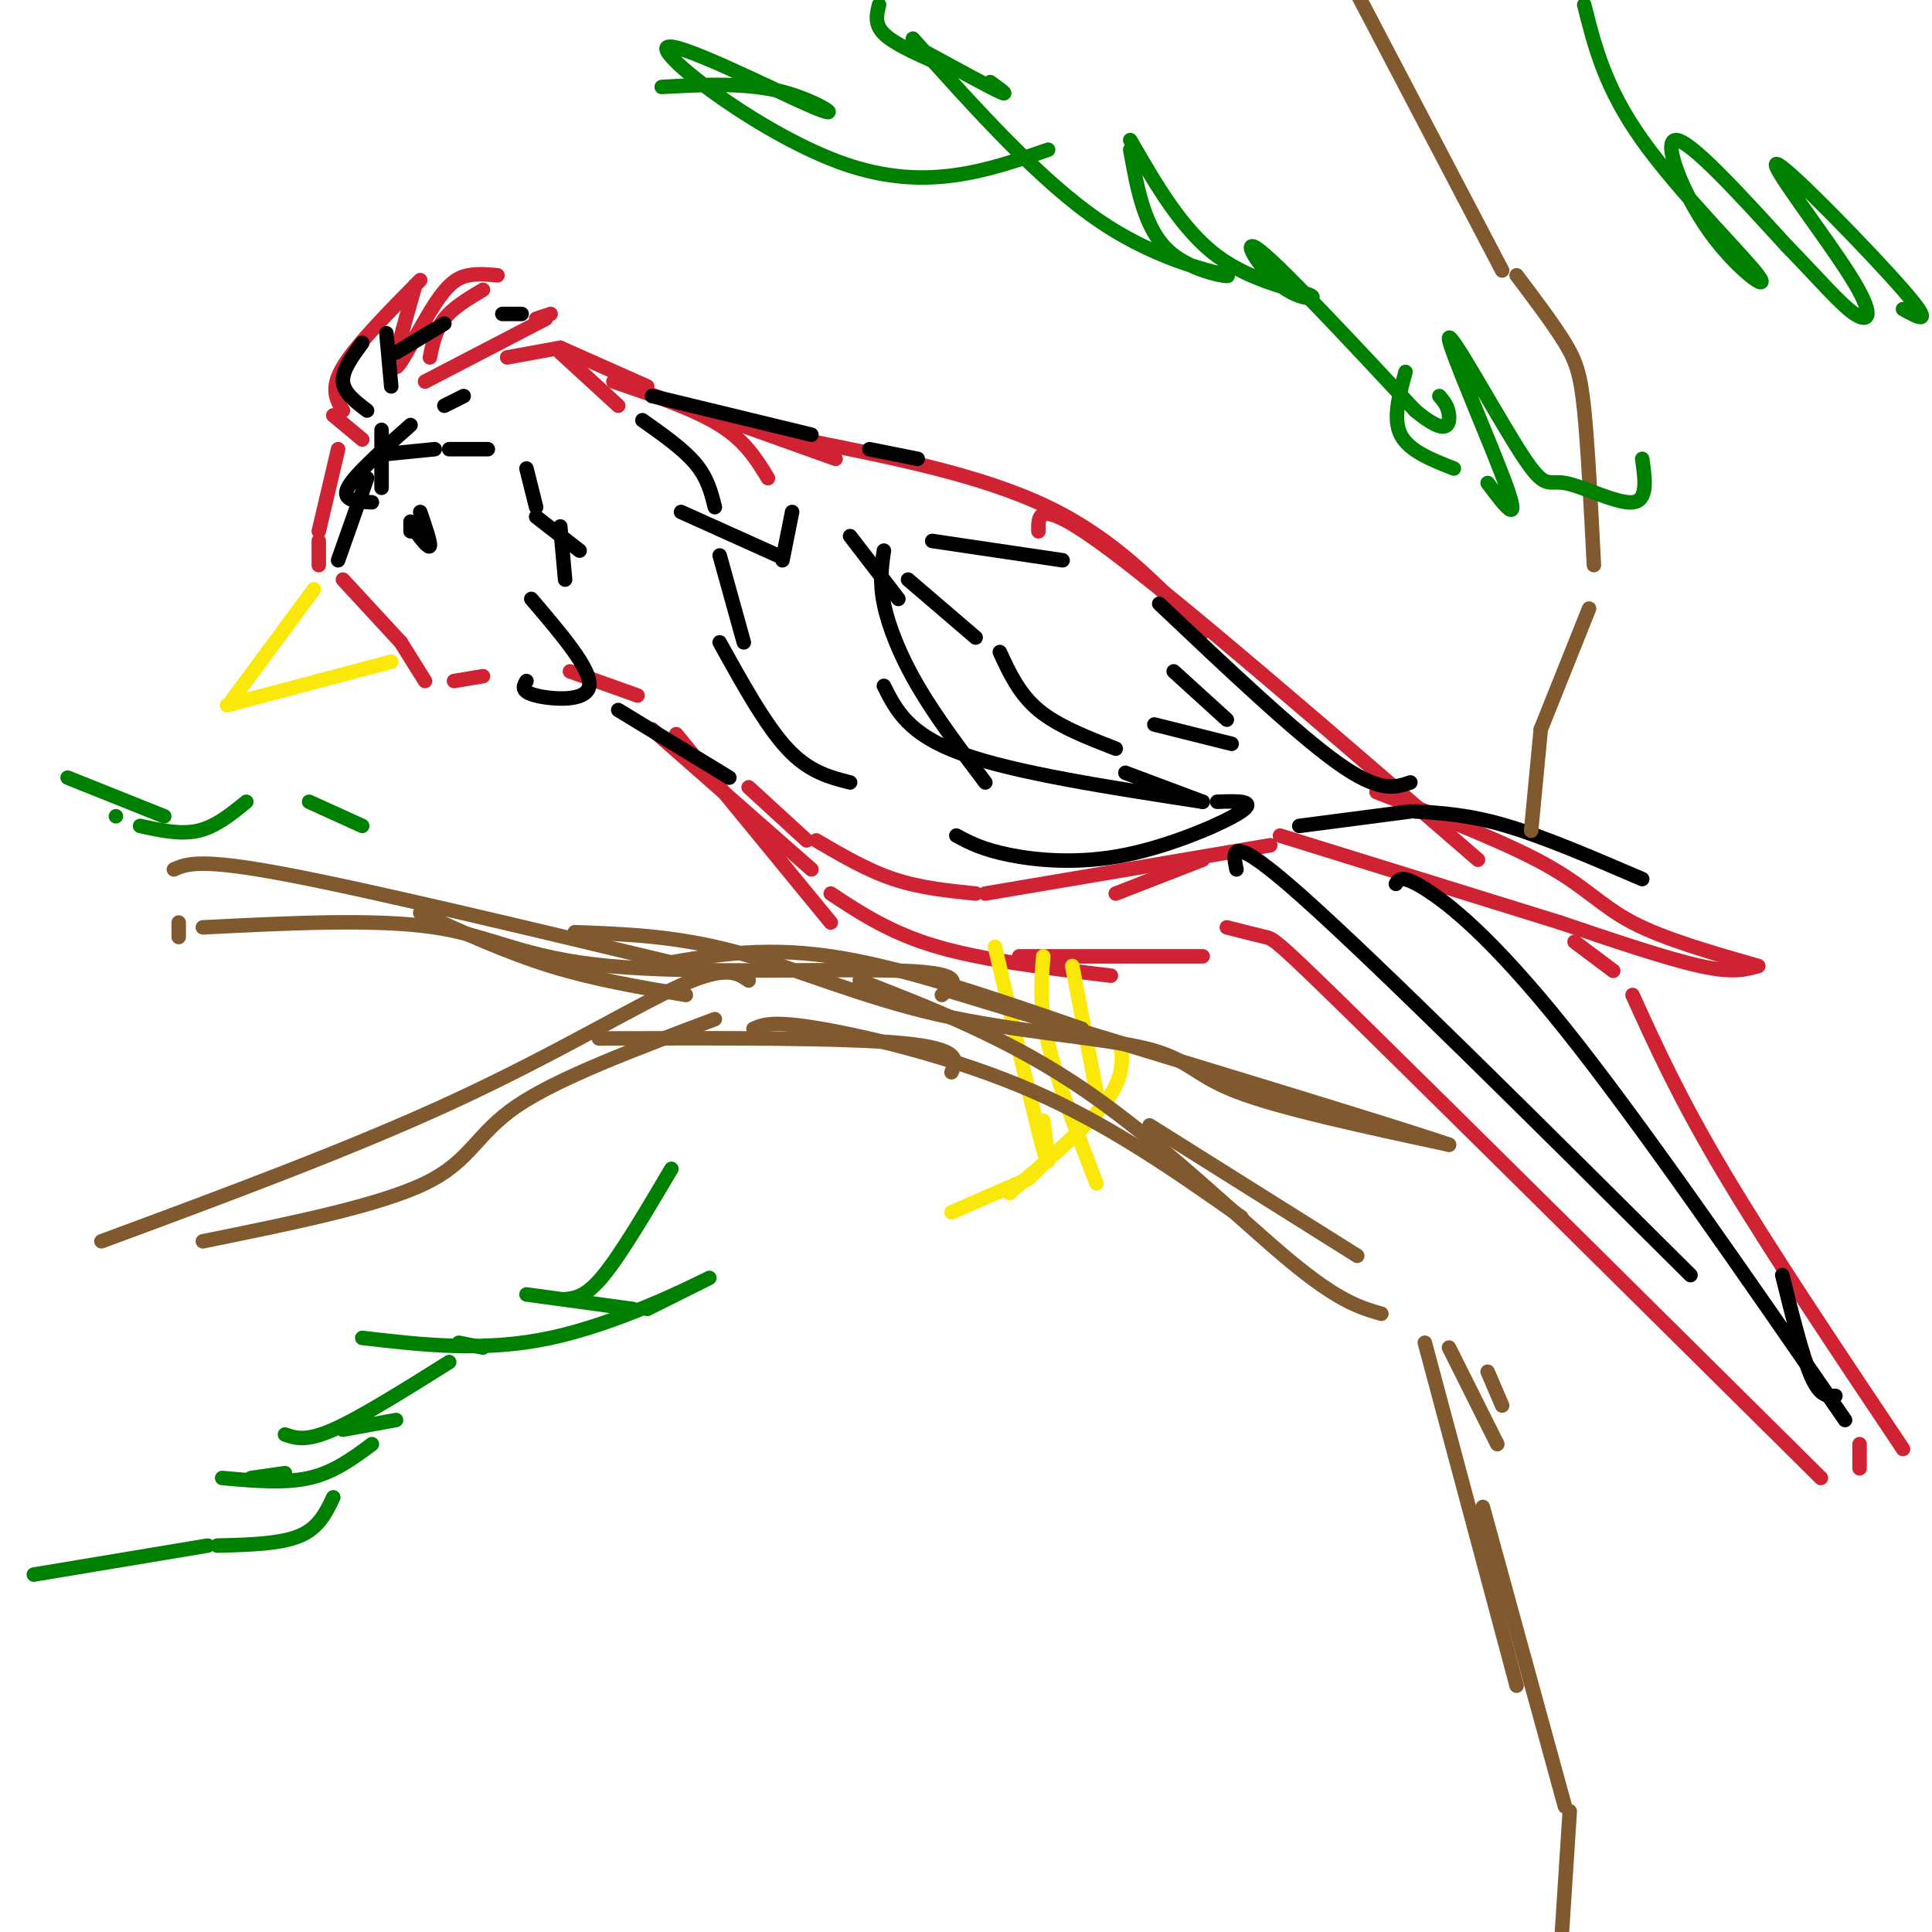 <svg viewBox='0 0 400 400' version='1.1' xmlns='http://www.w3.org/2000/svg' xmlns:xlink='http://www.w3.org/1999/xlink'><g fill='none' stroke='rgb(207,34,51)' stroke-width='3' stroke-linecap='round' stroke-linejoin='round'><path d='M70,93c0.000,0.000 -4.000,17.000 -4,17'/><path d='M66,112c0.000,0.000 0.000,5.000 0,5'/><path d='M71,120c0.000,0.000 12.000,13.000 12,13'/><path d='M83,133c0.000,0.000 5.000,8.000 5,8'/><path d='M94,141c0.000,0.000 6.000,-1.000 6,-1'/><path d='M75,91c0.000,0.000 -6.000,-5.000 -6,-5'/><path d='M71,85c-1.333,-2.250 -2.667,-4.500 0,-9c2.667,-4.500 9.333,-11.250 16,-18'/><path d='M86,59c-2.423,8.476 -4.845,16.952 -4,17c0.845,0.048 4.958,-8.333 8,-13c3.042,-4.667 5.012,-5.619 7,-6c1.988,-0.381 3.994,-0.190 6,0'/><path d='M100,60c-3.083,1.833 -6.167,3.667 -8,6c-1.833,2.333 -2.417,5.167 -3,8'/><path d='M111,66c0.000,0.000 3.000,-1.000 3,-1'/><path d='M113,66c0.000,0.000 -25.000,13.000 -25,13'/><path d='M105,74c0.000,0.000 11.000,-2.000 11,-2'/><path d='M116,73c0.000,0.000 12.000,11.000 12,11'/><path d='M116,72c0.000,0.000 18.000,8.000 18,8'/><path d='M127,79c8.333,2.833 16.667,5.667 22,9c5.333,3.333 7.667,7.167 10,11'/><path d='M145,85c0.000,0.000 28.000,10.000 28,10'/><path d='M166,91c18.583,3.667 37.167,7.333 51,14c13.833,6.667 22.917,16.333 32,26'/><path d='M215,110c-0.083,-3.667 -0.167,-7.333 15,4c15.167,11.333 45.583,37.667 76,64'/><path d='M285,164c13.356,5.200 26.711,10.400 35,15c8.289,4.600 11.511,8.600 18,12c6.489,3.400 16.244,6.200 26,9'/><path d='M364,200c-2.583,0.750 -5.167,1.500 -12,0c-6.833,-1.500 -17.917,-5.250 -29,-9'/><path d='M323,191c0.000,0.000 -58.000,-18.000 -58,-18'/><path d='M249,178c0.000,0.000 -18.000,7.000 -18,7'/><path d='M263,175c0.000,0.000 -59.000,10.000 -59,10'/><path d='M202,185c-5.750,-0.583 -11.500,-1.167 -17,-3c-5.500,-1.833 -10.750,-4.917 -16,-8'/><path d='M167,174c0.000,0.000 -12.000,-11.000 -12,-11'/><path d='M118,139c0.000,0.000 14.000,5.000 14,5'/><path d='M140,152c0.000,0.000 32.000,39.000 32,39'/><path d='M135,151c0.000,0.000 33.000,29.000 33,29'/><path d='M172,185c6.167,4.083 12.333,8.167 22,11c9.667,2.833 22.833,4.417 36,6'/><path d='M211,198c0.000,0.000 38.000,0.000 38,0'/><path d='M254,192c3.133,0.800 6.267,1.600 8,2c1.733,0.400 2.067,0.400 21,19c18.933,18.600 56.467,55.800 94,93'/><path d='M326,195c0.000,0.000 8.000,6.000 8,6'/><path d='M338,206c4.833,10.667 9.667,21.333 19,37c9.333,15.667 23.167,36.333 37,57'/><path d='M385,299c0.000,0.000 0.000,5.000 0,5'/></g>
<g fill='none' stroke='rgb(250,232,11)' stroke-width='3' stroke-linecap='round' stroke-linejoin='round'><path d='M206,196c4.167,18.000 8.333,36.000 10,42c1.667,6.000 0.833,0.000 0,-6'/><path d='M222,200c0.000,0.000 5.000,26.000 5,26'/><path d='M216,198c-0.417,5.083 -0.833,10.167 1,18c1.833,7.833 5.917,18.417 10,29'/><path d='M216,241c0.000,0.000 -3.000,3.000 -3,3'/><path d='M213,244c0.000,0.000 -16.000,7.000 -16,7'/><path d='M209,247c8.083,-6.917 16.167,-13.833 20,-19c3.833,-5.167 3.417,-8.583 3,-12'/><path d='M65,122c0.000,0.000 -17.000,23.000 -17,23'/><path d='M47,146c0.000,0.000 34.000,-9.000 34,-9'/></g>
<g fill='none' stroke='rgb(0,0,0)' stroke-width='3' stroke-linecap='round' stroke-linejoin='round'><path d='M87,106c1.083,3.167 2.167,6.333 2,7c-0.167,0.667 -1.583,-1.167 -3,-3'/><path d='M85,110c0.000,0.000 0.000,-2.000 0,-2'/><path d='M149,133c4.750,8.583 9.500,17.167 14,22c4.500,4.833 8.750,5.917 13,7'/><path d='M198,173c2.679,1.435 5.357,2.869 11,4c5.643,1.131 14.250,1.958 24,0c9.750,-1.958 20.643,-6.702 24,-9c3.357,-2.298 -0.821,-2.149 -5,-2'/><path d='M249,166c0.000,0.000 -16.000,-6.000 -16,-6'/><path d='M183,142c2.500,5.000 5.000,10.000 16,14c11.000,4.000 30.500,7.000 50,10'/><path d='M207,135c2.000,4.333 4.000,8.667 8,12c4.000,3.333 10.000,5.667 16,8'/><path d='M239,150c0.000,0.000 16.000,4.000 16,4'/><path d='M254,149c0.000,0.000 -11.000,-10.000 -11,-10'/><path d='M154,133c0.000,0.000 -5.000,-18.000 -5,-18'/><path d='M141,106c0.000,0.000 20.000,9.000 20,9'/><path d='M162,116c0.000,0.000 2.000,-10.000 2,-10'/><path d='M148,105c-0.750,-3.000 -1.500,-6.000 -4,-9c-2.500,-3.000 -6.750,-6.000 -11,-9'/><path d='M176,111c0.000,0.000 10.000,13.000 10,13'/><path d='M193,112c0.000,0.000 27.000,4.000 27,4'/><path d='M79,89c0.000,0.000 0.000,12.000 0,12'/><path d='M77,104c-3.167,-0.167 -6.333,-0.333 -5,-3c1.333,-2.667 7.167,-7.833 13,-13'/><path d='M92,84c0.000,0.000 4.000,-2.000 4,-2'/><path d='M76,85c-2.417,-1.833 -4.833,-3.667 -5,-6c-0.167,-2.333 1.917,-5.167 4,-8'/><path d='M80,69c0.000,0.000 1.000,11.000 1,11'/><path d='M82,73c0.000,0.000 10.000,-6.000 10,-6'/><path d='M104,65c0.000,0.000 4.000,0.000 4,0'/><path d='M256,180c-0.833,-4.000 -1.667,-8.000 14,6c15.667,14.000 47.833,46.000 80,78'/><path d='M289,183c0.600,-1.000 1.200,-2.000 6,1c4.800,3.000 13.800,10.000 29,29c15.200,19.000 36.600,50.000 58,81'/><path d='M380,289c-1.583,0.083 -3.167,0.167 -5,-4c-1.833,-4.167 -3.917,-12.583 -6,-21'/><path d='M269,171c0.000,0.000 23.000,-3.000 23,-3'/><path d='M293,168c5.583,0.333 11.167,0.667 19,3c7.833,2.333 17.917,6.667 28,11'/><path d='M292,162c-3.167,1.083 -6.333,2.167 -15,-4c-8.667,-6.167 -22.833,-19.583 -37,-33'/><path d='M135,82c0.000,0.000 33.000,8.000 33,8'/><path d='M180,93c0.000,0.000 10.000,2.000 10,2'/><path d='M128,147c0.000,0.000 23.000,14.000 23,14'/><path d='M183,114c-0.467,3.200 -0.933,6.400 0,11c0.933,4.600 3.267,10.600 7,17c3.733,6.400 8.867,13.200 14,20'/><path d='M202,132c0.000,0.000 -14.000,-12.000 -14,-12'/><path d='M116,109c0.000,0.000 1.000,11.000 1,11'/><path d='M110,124c6.244,7.311 12.489,14.622 12,18c-0.489,3.378 -7.711,2.822 -11,2c-3.289,-0.822 -2.644,-1.911 -2,-3'/><path d='M120,114c0.000,0.000 -9.000,-7.000 -9,-7'/><path d='M111,105c0.000,0.000 -2.000,-8.000 -2,-8'/><path d='M101,93c0.000,0.000 -8.000,0.000 -8,0'/><path d='M90,93c0.000,0.000 -10.000,1.000 -10,1'/><path d='M76,99c0.000,0.000 -6.000,17.000 -6,17'/></g>
<g fill='none' stroke='rgb(129,89,47)' stroke-width='3' stroke-linecap='round' stroke-linejoin='round'><path d='M224,213c-18.583,-6.417 -37.167,-12.833 -52,-15c-14.833,-2.167 -25.917,-0.083 -37,2'/><path d='M119,193c10.413,0.376 20.826,0.753 33,4c12.174,3.247 26.108,9.365 42,13c15.892,3.635 33.740,4.786 43,7c9.260,2.214 9.931,5.490 19,9c9.069,3.510 26.534,7.255 44,11'/><path d='M300,237c-10.000,-3.500 -57.000,-17.750 -104,-32'/><path d='M36,180c2.667,-1.167 5.333,-2.333 23,1c17.667,3.333 50.333,11.167 83,19'/><path d='M37,191c0.000,0.000 0.000,3.000 0,3'/><path d='M42,192c17.982,-0.905 35.964,-1.810 48,0c12.036,1.810 18.125,6.333 36,8c17.875,1.667 47.536,0.476 61,1c13.464,0.524 10.732,2.762 8,5'/><path d='M87,189c8.917,4.083 17.833,8.167 27,11c9.167,2.833 18.583,4.417 28,6'/><path d='M155,203c-2.311,-1.600 -4.622,-3.200 -14,1c-9.378,4.200 -25.822,14.200 -47,24c-21.178,9.800 -47.089,19.400 -73,29'/><path d='M42,257c18.222,-3.689 36.444,-7.378 46,-12c9.556,-4.622 10.444,-10.178 19,-16c8.556,-5.822 24.778,-11.911 41,-18'/><path d='M124,215c25.417,-0.083 50.833,-0.167 63,1c12.167,1.167 11.083,3.583 10,6'/><path d='M156,213c1.978,-0.867 3.956,-1.733 14,0c10.044,1.733 28.156,6.067 44,13c15.844,6.933 29.422,16.467 43,26'/><path d='M178,203c15.600,6.067 31.200,12.133 47,23c15.800,10.867 31.800,26.533 42,35c10.200,8.467 14.600,9.733 19,11'/><path d='M238,233c0.000,0.000 43.000,27.000 43,27'/><path d='M308,284c0.000,0.000 3.000,7.000 3,7'/><path d='M300,279c0.000,0.000 10.000,20.000 10,20'/><path d='M295,278c0.000,0.000 19.000,71.000 19,71'/><path d='M307,312c0.000,0.000 17.000,62.000 17,62'/><path d='M325,375c0.000,0.000 -2.000,31.000 -2,31'/><path d='M317,172c0.000,0.000 2.000,-21.000 2,-21'/><path d='M319,151c0.000,0.000 10.000,-25.000 10,-25'/><path d='M330,117c-0.622,-12.267 -1.244,-24.533 -2,-32c-0.756,-7.467 -1.644,-10.133 -4,-14c-2.356,-3.867 -6.178,-8.933 -10,-14'/><path d='M311,56c0.000,0.000 -33.000,-63.000 -33,-63'/></g>
<g fill='none' stroke='rgb(0,128,0)' stroke-width='3' stroke-linecap='round' stroke-linejoin='round'><path d='M139,242c-5.167,8.750 -10.333,17.500 -14,22c-3.667,4.500 -5.833,4.750 -8,5'/><path d='M109,268c0.000,0.000 22.000,3.000 22,3'/><path d='M134,271c7.756,-3.867 15.511,-7.733 12,-6c-3.511,1.733 -18.289,9.067 -32,12c-13.711,2.933 -26.356,1.467 -39,0'/><path d='M95,278c0.000,0.000 5.000,1.000 5,1'/><path d='M93,282c-9.167,5.750 -18.333,11.500 -24,14c-5.667,2.500 -7.833,1.750 -10,1'/><path d='M71,296c0.000,0.000 11.000,-2.000 11,-2'/><path d='M77,299c-3.917,2.917 -7.833,5.833 -13,7c-5.167,1.167 -11.583,0.583 -18,0'/><path d='M52,306c0.000,0.000 7.000,-1.000 7,-1'/><path d='M69,310c-1.500,3.167 -3.000,6.333 -7,8c-4.000,1.667 -10.500,1.833 -17,2'/><path d='M43,320c0.000,0.000 -36.000,6.000 -36,6'/><path d='M75,171c0.000,0.000 -11.000,-5.000 -11,-5'/><path d='M51,166c-3.167,2.583 -6.333,5.167 -10,6c-3.667,0.833 -7.833,-0.083 -12,-1'/><path d='M24,169c0.000,0.000 0.000,0.000 0,0'/><path d='M34,169c0.000,0.000 -20.000,-8.000 -20,-8'/><path d='M182,1c-0.500,2.000 -1.000,4.000 1,6c2.000,2.000 6.500,4.000 11,6'/><path d='M205,17c2.083,1.500 4.167,3.000 2,2c-2.167,-1.000 -8.583,-4.500 -15,-8'/><path d='M189,8c13.232,14.792 26.464,29.583 39,38c12.536,8.417 24.375,10.458 26,11c1.625,0.542 -6.964,-0.417 -12,-5c-5.036,-4.583 -6.518,-12.792 -8,-21'/><path d='M234,29c5.357,9.285 10.715,18.571 18,24c7.285,5.429 16.499,7.002 19,8c2.501,0.998 -1.711,1.423 -6,-2c-4.289,-3.423 -8.654,-10.692 -4,-7c4.654,3.692 18.327,18.346 32,33'/><path d='M293,85c6.622,5.533 7.178,2.867 7,1c-0.178,-1.867 -1.089,-2.933 -2,-4'/><path d='M291,77c-1.333,4.833 -2.667,9.667 -1,13c1.667,3.333 6.333,5.167 11,7'/><path d='M308,100c3.461,4.625 6.921,9.250 4,1c-2.921,-8.250 -12.225,-29.376 -12,-31c0.225,-1.624 9.978,16.256 15,24c5.022,7.744 5.314,5.354 9,6c3.686,0.646 10.768,4.327 14,4c3.232,-0.327 2.616,-4.664 2,-9'/><path d='M328,1c2.144,8.577 4.287,17.155 12,28c7.713,10.845 20.995,23.959 24,28c3.005,4.041 -4.268,-0.989 -10,-9c-5.732,-8.011 -9.923,-19.003 -7,-19c2.923,0.003 12.962,11.002 23,22'/><path d='M370,51c6.435,6.579 11.023,12.025 14,14c2.977,1.975 4.344,0.478 -1,-8c-5.344,-8.478 -17.400,-23.936 -15,-23c2.400,0.936 19.257,18.268 26,26c6.743,7.732 3.371,5.866 0,4'/><path d='M217,31c-12.644,4.372 -25.289,8.743 -42,3c-16.711,-5.743 -37.490,-21.601 -37,-24c0.490,-2.399 22.247,8.662 30,12c7.753,3.338 1.501,-1.046 -6,-3c-7.501,-1.954 -16.250,-1.477 -25,-1'/></g>
</svg>